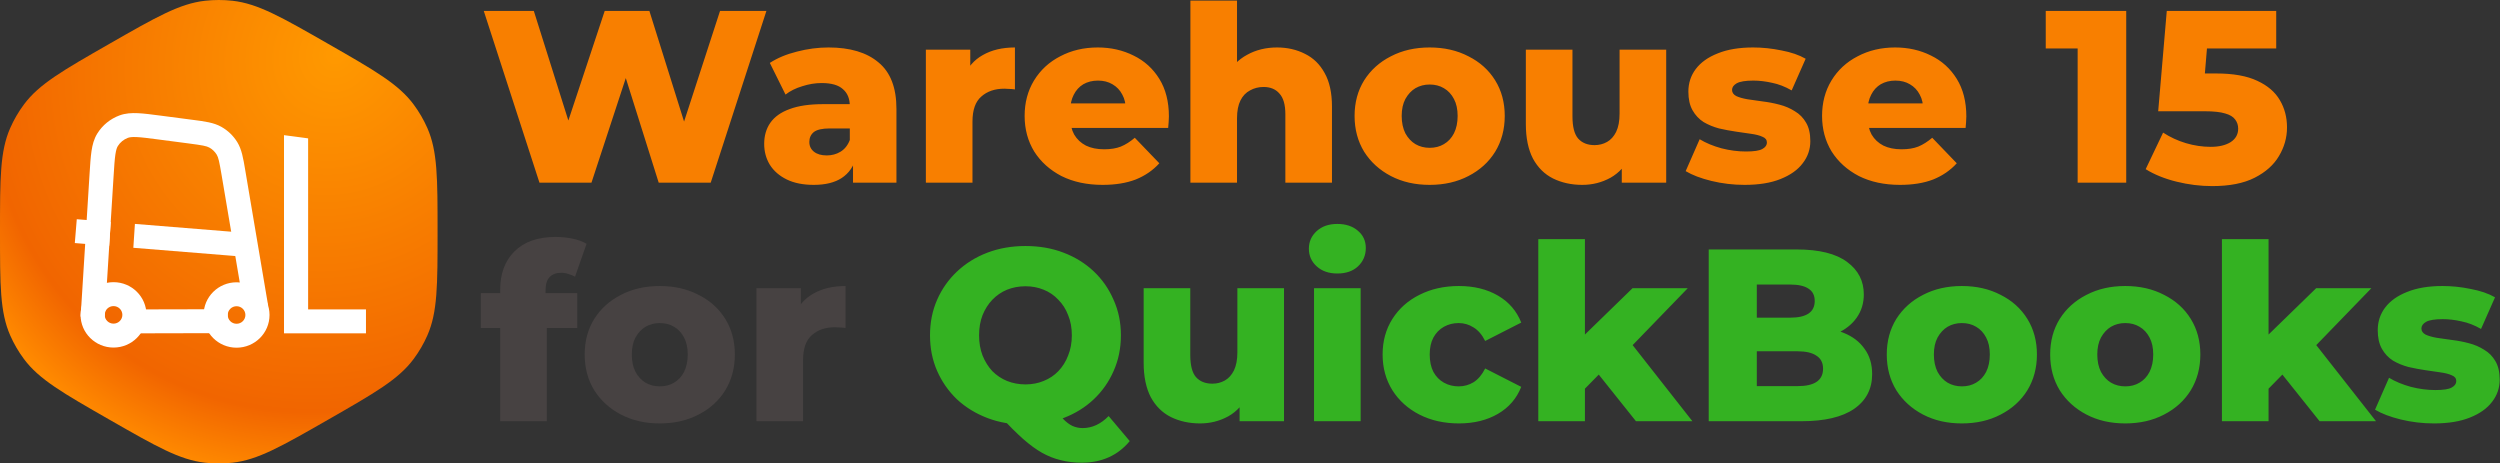 <?xml version="1.0" encoding="UTF-8"?> <svg xmlns="http://www.w3.org/2000/svg" width="1834" height="340" viewBox="0 0 1834 340" fill="none"><rect x="0" y="0" width="1834" height="340" fill="#333333" stroke="none"/><path d="M80.25 32.158C114.615 12.482 131.797 2.644 150.432 0.561C157.123 -0.187 163.877 -0.187 170.568 0.561C189.203 2.644 206.385 12.482 240.75 32.158C275.115 51.834 292.297 61.671 303.434 76.633C307.432 82.006 310.81 87.807 313.502 93.927C321 110.973 321 130.648 321 170C321 209.352 321 229.027 313.502 246.073C310.81 252.193 307.432 257.994 303.434 263.367C292.297 278.329 275.115 288.166 240.75 307.842C206.385 327.518 189.203 337.356 170.568 339.439C163.877 340.187 157.123 340.187 150.432 339.439C131.797 337.356 114.615 327.518 80.25 307.842C45.885 288.166 28.703 278.329 17.566 263.367C13.568 257.994 10.19 252.193 7.498 246.073C0 229.027 0 209.352 0 170C0 130.648 0 110.973 7.498 93.927C10.19 87.807 13.568 82.006 17.566 76.633C28.703 61.671 45.885 51.834 80.25 32.158Z" fill="url(#paint0_radial_2013_104)"></path><path fill-rule="evenodd" clip-rule="evenodd" d="M173.538 224.644C169.954 224.644 167.049 227.525 167.049 231.079C167.049 234.633 169.954 237.514 173.538 237.514C177.122 237.514 180.027 234.633 180.027 231.079C180.027 227.525 177.122 224.644 173.538 224.644ZM149.352 231.079C149.352 217.832 160.18 207.094 173.538 207.094C186.896 207.094 197.725 217.832 197.725 231.079C197.725 244.326 186.896 255.065 173.538 255.065C160.18 255.065 149.352 244.326 149.352 231.079Z" fill="white"></path><path fill-rule="evenodd" clip-rule="evenodd" d="M83.28 224.55C79.696 224.55 76.791 227.432 76.791 230.986C76.791 234.54 79.696 237.421 83.28 237.421C86.864 237.421 89.769 234.54 89.769 230.986C89.769 227.432 86.864 224.55 83.28 224.55ZM59.094 230.986C59.094 217.739 69.922 207 83.28 207C96.638 207 107.467 217.739 107.467 230.986C107.467 244.232 96.638 254.971 83.28 254.971C69.922 254.971 59.094 244.232 59.094 230.986Z" fill="white"></path><path fill-rule="evenodd" clip-rule="evenodd" d="M93.875 227.004L167.024 226.833L167.066 244.383L93.917 244.554L93.875 227.004Z" fill="white"></path><path fill-rule="evenodd" clip-rule="evenodd" d="M208.344 99.148V99.777V235.759V244.534H217.192H259.629H268.477V226.984H259.629H226.041V101.503L208.344 99.148Z" fill="white"></path><path fill-rule="evenodd" clip-rule="evenodd" d="M117.93 84.842L140.233 87.763C140.746 87.83 141.252 87.896 141.752 87.961C150.186 89.057 156.795 89.916 162.296 92.991C167.12 95.689 171.169 99.566 174.055 104.253C177.346 109.598 178.442 116.118 179.841 124.438C179.923 124.932 180.007 125.431 180.093 125.937L196.702 224.148L179.248 227.051L162.639 128.84C160.854 118.281 160.22 115.461 158.95 113.399C157.638 111.268 155.798 109.506 153.605 108.28C151.483 107.094 148.619 106.564 137.916 105.162L115.983 102.29C108.86 101.357 104.061 100.735 100.339 100.56C96.713 100.389 94.96 100.702 93.802 101.135C90.757 102.274 88.178 104.38 86.466 107.124C85.815 108.168 85.168 109.814 84.641 113.375C84.1 117.031 83.793 121.822 83.348 128.933L76.812 233.361L59.148 232.274L65.708 127.476C66.124 120.829 66.469 115.299 67.131 110.827C67.819 106.177 68.949 101.844 71.416 97.891C75.182 91.853 80.857 87.22 87.556 84.714C91.942 83.073 96.447 82.806 101.18 83.029C105.733 83.244 111.272 83.97 117.93 84.842Z" fill="white"></path><path fill-rule="evenodd" clip-rule="evenodd" d="M81.241 162.83L65.139 161.529L56.32 160.816L54.883 178.309L63.702 179.021L80.088 180.345L81.241 162.83ZM97.814 181.778L169.256 187.55L178.075 188.262L179.512 170.77L170.693 170.057L98.968 164.262L97.814 181.778Z" fill="white"></path><g clip-path="url(#clip0_2013_104)"><path d="M395.743 134.001L354.883 8.001H391.603L425.983 117.081H407.443L443.623 8.001H476.383L510.583 117.081H492.763L528.223 8.001H562.243L521.383 134.001H483.223L454.063 41.301H464.323L433.903 134.001H395.743ZM625.766 134.001V115.821L623.426 111.321V77.841C623.426 72.441 621.746 68.301 618.386 65.421C615.146 62.421 609.926 60.921 602.726 60.921C598.046 60.921 593.306 61.701 588.506 63.261C583.706 64.701 579.626 66.741 576.266 69.381L564.746 46.161C570.266 42.561 576.866 39.801 584.546 37.881C592.346 35.841 600.086 34.821 607.766 34.821C623.606 34.821 635.846 38.481 644.486 45.801C653.246 53.001 657.626 64.341 657.626 79.821V134.001H625.766ZM596.966 135.621C589.166 135.621 582.566 134.301 577.166 131.661C571.766 129.021 567.626 125.421 564.746 120.861C561.986 116.301 560.606 111.201 560.606 105.561C560.606 99.561 562.106 94.401 565.106 90.081C568.226 85.641 572.966 82.281 579.326 80.001C585.686 77.601 593.906 76.401 603.986 76.401H627.026V94.221H608.666C603.146 94.221 599.246 95.121 596.966 96.921C594.806 98.721 593.726 101.121 593.726 104.121C593.726 107.121 594.866 109.521 597.146 111.321C599.426 113.121 602.546 114.021 606.506 114.021C610.226 114.021 613.586 113.121 616.586 111.321C619.706 109.401 621.986 106.521 623.426 102.681L628.106 115.281C626.306 122.001 622.766 127.101 617.486 130.581C612.326 133.941 605.486 135.621 596.966 135.621ZM679.213 134.001V36.441H711.793V64.881L706.933 56.781C709.813 49.461 714.493 44.001 720.973 40.401C727.453 36.681 735.313 34.821 744.553 34.821V65.601C742.993 65.361 741.613 65.241 740.413 65.241C739.333 65.121 738.133 65.061 736.813 65.061C729.853 65.061 724.213 66.981 719.893 70.821C715.573 74.541 713.413 80.661 713.413 89.181V134.001H679.213ZM808.908 135.621C797.388 135.621 787.308 133.461 778.668 129.141C770.148 124.701 763.488 118.701 758.688 111.141C754.008 103.461 751.668 94.761 751.668 85.041C751.668 75.321 753.948 66.681 758.508 59.121C763.188 51.441 769.608 45.501 777.768 41.301C785.928 36.981 795.108 34.821 805.308 34.821C814.908 34.821 823.668 36.801 831.588 40.761C839.508 44.601 845.808 50.301 850.488 57.861C855.168 65.421 857.508 74.601 857.508 85.401C857.508 86.601 857.448 87.981 857.328 89.541C857.208 91.101 857.088 92.541 856.968 93.861H779.748V75.861H838.788L825.828 80.901C825.948 76.461 825.108 72.621 823.308 69.381C821.628 66.141 819.228 63.621 816.108 61.821C813.108 60.021 809.568 59.121 805.488 59.121C801.408 59.121 797.808 60.021 794.688 61.821C791.688 63.621 789.348 66.201 787.668 69.561C785.988 72.801 785.148 76.641 785.148 81.081V86.301C785.148 91.101 786.108 95.241 788.028 98.721C790.068 102.201 792.948 104.901 796.668 106.821C800.388 108.621 804.828 109.521 809.988 109.521C814.788 109.521 818.868 108.861 822.228 107.541C825.708 106.101 829.128 103.941 832.488 101.061L850.488 119.781C845.808 124.941 840.048 128.901 833.208 131.661C826.368 134.301 818.268 135.621 808.908 135.621ZM936.816 34.821C944.376 34.821 951.216 36.381 957.336 39.501C963.456 42.501 968.256 47.181 971.736 53.541C975.336 59.901 977.136 68.121 977.136 78.201V134.001H942.936V83.781C942.936 76.821 941.496 71.781 938.616 68.661C935.856 65.421 931.956 63.801 926.916 63.801C923.316 63.801 920.016 64.641 917.016 66.321C914.016 67.881 911.676 70.341 909.996 73.701C908.316 77.061 907.476 81.441 907.476 86.841V134.001H873.276V0.441H907.476V64.161L899.556 56.061C903.276 48.981 908.376 43.701 914.856 40.221C921.336 36.621 928.656 34.821 936.816 34.821ZM1048.8 135.621C1038.12 135.621 1028.64 133.461 1020.36 129.141C1012.08 124.821 1005.54 118.881 1000.74 111.321C996.058 103.641 993.718 94.881 993.718 85.041C993.718 75.201 996.058 66.501 1000.74 58.941C1005.54 51.381 1012.08 45.501 1020.36 41.301C1028.64 36.981 1038.12 34.821 1048.8 34.821C1059.48 34.821 1068.96 36.981 1077.24 41.301C1085.64 45.501 1092.18 51.381 1096.86 58.941C1101.54 66.501 1103.88 75.201 1103.88 85.041C1103.88 94.881 1101.54 103.641 1096.86 111.321C1092.18 118.881 1085.64 124.821 1077.24 129.141C1068.96 133.461 1059.48 135.621 1048.8 135.621ZM1048.8 108.441C1052.76 108.441 1056.24 107.541 1059.24 105.741C1062.36 103.941 1064.82 101.301 1066.62 97.821C1068.42 94.221 1069.32 89.961 1069.32 85.041C1069.32 80.121 1068.42 75.981 1066.62 72.621C1064.82 69.141 1062.36 66.501 1059.24 64.701C1056.24 62.901 1052.76 62.001 1048.8 62.001C1044.96 62.001 1041.48 62.901 1038.36 64.701C1035.36 66.501 1032.9 69.141 1030.98 72.621C1029.18 75.981 1028.28 80.121 1028.28 85.041C1028.28 89.961 1029.18 94.221 1030.98 97.821C1032.9 101.301 1035.36 103.941 1038.36 105.741C1041.48 107.541 1044.96 108.441 1048.8 108.441ZM1160.76 135.621C1152.84 135.621 1145.7 134.061 1139.34 130.941C1133.1 127.821 1128.18 122.961 1124.58 116.361C1121.1 109.641 1119.36 101.181 1119.36 90.981V36.441H1153.56V85.401C1153.56 92.961 1154.94 98.361 1157.7 101.601C1160.58 104.841 1164.6 106.461 1169.76 106.461C1173.12 106.461 1176.18 105.681 1178.94 104.121C1181.7 102.561 1183.92 100.101 1185.6 96.741C1187.28 93.261 1188.12 88.821 1188.12 83.421V36.441H1222.32V134.001H1189.74V106.461L1196.04 114.201C1192.68 121.401 1187.82 126.801 1181.46 130.401C1175.1 133.881 1168.2 135.621 1160.76 135.621ZM1279.81 135.621C1271.53 135.621 1263.43 134.661 1255.51 132.741C1247.71 130.821 1241.41 128.421 1236.61 125.541L1246.87 102.141C1251.43 104.901 1256.77 107.121 1262.89 108.801C1269.01 110.361 1275.01 111.141 1280.89 111.141C1286.65 111.141 1290.61 110.541 1292.77 109.341C1295.05 108.141 1296.19 106.521 1296.19 104.481C1296.19 102.561 1295.11 101.181 1292.95 100.341C1290.91 99.381 1288.15 98.661 1284.67 98.181C1281.31 97.701 1277.59 97.161 1273.51 96.561C1269.43 95.961 1265.29 95.181 1261.09 94.221C1257.01 93.141 1253.23 91.581 1249.75 89.541C1246.39 87.381 1243.69 84.501 1241.65 80.901C1239.61 77.301 1238.59 72.741 1238.59 67.221C1238.59 60.981 1240.39 55.461 1243.99 50.661C1247.71 45.741 1253.11 41.901 1260.19 39.141C1267.27 36.261 1275.91 34.821 1286.11 34.821C1292.95 34.821 1299.85 35.541 1306.81 36.981C1313.89 38.301 1319.83 40.341 1324.63 43.101L1314.37 66.321C1309.57 63.561 1304.77 61.701 1299.97 60.741C1295.17 59.661 1290.61 59.121 1286.29 59.121C1280.53 59.121 1276.45 59.781 1274.05 61.101C1271.77 62.421 1270.63 64.041 1270.63 65.961C1270.63 67.881 1271.65 69.381 1273.69 70.461C1275.73 71.421 1278.43 72.201 1281.79 72.801C1285.27 73.281 1289.05 73.821 1293.13 74.421C1297.21 74.901 1301.29 75.681 1305.37 76.761C1309.57 77.841 1313.35 79.461 1316.71 81.621C1320.19 83.661 1322.95 86.481 1324.99 90.081C1327.03 93.561 1328.05 98.061 1328.05 103.581C1328.05 109.581 1326.19 114.981 1322.47 119.781C1318.87 124.581 1313.47 128.421 1306.27 131.301C1299.19 134.181 1290.37 135.621 1279.81 135.621ZM1393.9 135.621C1382.38 135.621 1372.3 133.461 1363.66 129.141C1355.14 124.701 1348.49 118.701 1343.69 111.141C1339.01 103.461 1336.67 94.761 1336.67 85.041C1336.67 75.321 1338.95 66.681 1343.51 59.121C1348.19 51.441 1354.6 45.501 1362.76 41.301C1370.92 36.981 1380.1 34.821 1390.3 34.821C1399.9 34.821 1408.66 36.801 1416.58 40.761C1424.5 44.601 1430.8 50.301 1435.48 57.861C1440.16 65.421 1442.5 74.601 1442.5 85.401C1442.5 86.601 1442.44 87.981 1442.32 89.541C1442.2 91.101 1442.08 92.541 1441.96 93.861H1364.74V75.861H1423.78L1410.82 80.901C1410.94 76.461 1410.1 72.621 1408.3 69.381C1406.62 66.141 1404.22 63.621 1401.1 61.821C1398.1 60.021 1394.56 59.121 1390.48 59.121C1386.4 59.121 1382.8 60.021 1379.68 61.821C1376.68 63.621 1374.34 66.201 1372.66 69.561C1370.98 72.801 1370.14 76.641 1370.14 81.081V86.301C1370.14 91.101 1371.1 95.241 1373.02 98.721C1375.06 102.201 1377.94 104.901 1381.66 106.821C1385.38 108.621 1389.82 109.521 1394.98 109.521C1399.78 109.521 1403.86 108.861 1407.22 107.541C1410.7 106.101 1414.12 103.941 1417.48 101.061L1435.48 119.781C1430.8 124.941 1425.04 128.901 1418.2 131.661C1411.36 134.301 1403.26 135.621 1393.9 135.621ZM1524.16 134.001V20.781L1539.46 35.541H1500.76V8.001H1559.8V134.001H1524.16ZM1622.85 136.521C1614.21 136.521 1605.51 135.441 1596.75 133.281C1587.99 131.121 1580.43 128.061 1574.07 124.101L1586.85 97.281C1592.01 100.641 1597.59 103.221 1603.59 105.021C1609.71 106.821 1615.77 107.721 1621.77 107.721C1627.77 107.721 1632.63 106.581 1636.35 104.301C1640.07 101.901 1641.93 98.601 1641.93 94.401C1641.93 91.881 1641.21 89.661 1639.77 87.741C1638.33 85.701 1635.87 84.201 1632.39 83.241C1628.91 82.161 1623.93 81.621 1617.45 81.621H1583.25L1589.55 8.001H1669.83V35.541H1602.15L1620.33 19.881L1616.19 69.561L1598.01 53.901H1625.91C1638.39 53.901 1648.41 55.701 1655.97 59.301C1663.53 62.781 1669.05 67.521 1672.53 73.521C1676.01 79.401 1677.75 86.061 1677.75 93.501C1677.75 100.941 1675.77 107.961 1671.8 114.561C1667.97 121.041 1662.03 126.321 1653.99 130.401C1645.95 134.481 1635.57 136.521 1622.85 136.521Z" fill="#F87F00"></path><path d="M366.939 309V212.52C366.939 200.76 370.419 191.4 377.379 184.44C384.459 177.36 394.539 173.82 407.619 173.82C411.819 173.82 415.959 174.24 420.039 175.08C424.119 175.92 427.539 177.18 430.299 178.86L421.839 202.98C420.399 202.14 418.779 201.48 416.979 201C415.179 200.4 413.379 200.1 411.579 200.1C407.979 200.1 405.159 201.18 403.119 203.34C401.199 205.38 400.239 208.56 400.239 212.88V219.9L401.139 234.12V309H366.939ZM352.719 240.6V215.04H423.459V240.6H352.719ZM484.009 310.62C473.329 310.62 463.849 308.46 455.569 304.14C447.289 299.82 440.749 293.88 435.949 286.32C431.269 278.64 428.929 269.88 428.929 260.04C428.929 250.2 431.269 241.5 435.949 233.94C440.749 226.38 447.289 220.5 455.569 216.3C463.849 211.98 473.329 209.82 484.009 209.82C494.689 209.82 504.169 211.98 512.449 216.3C520.849 220.5 527.389 226.38 532.069 233.94C536.749 241.5 539.089 250.2 539.089 260.04C539.089 269.88 536.749 278.64 532.069 286.32C527.389 293.88 520.849 299.82 512.449 304.14C504.169 308.46 494.689 310.62 484.009 310.62ZM484.009 283.44C487.969 283.44 491.449 282.54 494.449 280.74C497.569 278.94 500.029 276.3 501.829 272.82C503.629 269.22 504.529 264.96 504.529 260.04C504.529 255.12 503.629 250.98 501.829 247.62C500.029 244.14 497.569 241.5 494.449 239.7C491.449 237.9 487.969 237 484.009 237C480.169 237 476.689 237.9 473.569 239.7C470.569 241.5 468.109 244.14 466.189 247.62C464.389 250.98 463.489 255.12 463.489 260.04C463.489 264.96 464.389 269.22 466.189 272.82C468.109 276.3 470.569 278.94 473.569 280.74C476.689 282.54 480.169 283.44 484.009 283.44ZM554.932 309V211.44H587.512V239.88L582.652 231.78C585.532 224.46 590.212 219 596.692 215.4C603.172 211.68 611.032 209.82 620.272 209.82V240.6C618.712 240.36 617.332 240.24 616.132 240.24C615.052 240.12 613.852 240.06 612.532 240.06C605.572 240.06 599.932 241.98 595.612 245.82C591.292 249.54 589.132 255.66 589.132 264.18V309H554.932Z" fill="#474242"></path><path d="M752.278 311.521C742.198 311.521 732.898 309.901 724.378 306.661C715.858 303.421 708.418 298.861 702.058 292.981C695.818 286.981 690.958 280.021 687.478 272.101C683.998 264.181 682.258 255.481 682.258 246.001C682.258 236.521 683.998 227.821 687.478 219.901C690.958 211.981 695.818 205.081 702.058 199.201C708.418 193.201 715.858 188.581 724.378 185.341C732.898 182.101 742.198 180.481 752.278 180.481C762.478 180.481 771.778 182.101 780.178 185.341C788.698 188.581 796.078 193.141 802.318 199.021C808.558 204.901 813.418 211.861 816.898 219.901C820.498 227.821 822.298 236.521 822.298 246.001C822.298 255.481 820.498 264.241 816.898 272.281C813.418 280.201 808.558 287.101 802.318 292.981C796.078 298.861 788.698 303.421 780.178 306.661C771.778 309.901 762.478 311.521 752.278 311.521ZM793.498 339.421C788.098 339.421 783.058 338.821 778.378 337.621C773.698 336.541 769.078 334.741 764.518 332.221C760.078 329.701 755.398 326.281 750.478 321.961C745.678 317.641 740.278 312.301 734.278 305.941L771.538 296.581C774.538 301.021 777.238 304.501 779.638 307.021C782.038 309.541 784.378 311.341 786.658 312.421C789.058 313.501 791.578 314.041 794.218 314.041C801.178 314.041 807.538 311.101 813.298 305.221L828.778 323.581C820.018 334.141 808.258 339.421 793.498 339.421ZM752.278 282.001C757.078 282.001 761.518 281.161 765.598 279.481C769.798 277.801 773.398 275.401 776.398 272.281C779.518 269.041 781.918 265.201 783.598 260.761C785.398 256.321 786.298 251.401 786.298 246.001C786.298 240.481 785.398 235.561 783.598 231.241C781.918 226.801 779.518 223.021 776.398 219.901C773.398 216.661 769.798 214.201 765.598 212.521C761.518 210.841 757.078 210.001 752.278 210.001C747.478 210.001 742.978 210.841 738.778 212.521C734.698 214.201 731.098 216.661 727.978 219.901C724.978 223.021 722.578 226.801 720.778 231.241C719.098 235.561 718.258 240.481 718.258 246.001C718.258 251.401 719.098 256.321 720.778 260.761C722.578 265.201 724.978 269.041 727.978 272.281C731.098 275.401 734.698 277.801 738.778 279.481C742.978 281.161 747.478 282.001 752.278 282.001ZM880.384 310.621C872.464 310.621 865.324 309.061 858.964 305.941C852.724 302.821 847.804 297.961 844.204 291.361C840.724 284.641 838.984 276.181 838.984 265.981V211.441H873.184V260.401C873.184 267.961 874.564 273.361 877.324 276.601C880.204 279.841 884.224 281.461 889.384 281.461C892.744 281.461 895.804 280.681 898.564 279.121C901.324 277.561 903.544 275.101 905.224 271.741C906.904 268.261 907.744 263.821 907.744 258.421V211.441H941.944V309.001H909.364V281.461L915.664 289.201C912.304 296.401 907.444 301.801 901.084 305.401C894.724 308.881 887.824 310.621 880.384 310.621ZM963.973 309.001V211.441H998.173V309.001H963.973ZM981.073 200.641C974.833 200.641 969.793 198.901 965.953 195.421C962.113 191.941 960.193 187.621 960.193 182.461C960.193 177.301 962.113 172.981 965.953 169.501C969.793 166.021 974.833 164.281 981.073 164.281C987.313 164.281 992.353 165.961 996.193 169.321C1000.03 172.561 1001.95 176.761 1001.95 181.921C1001.95 187.321 1000.03 191.821 996.193 195.421C992.473 198.901 987.433 200.641 981.073 200.641ZM1070.26 310.621C1059.46 310.621 1049.8 308.461 1041.28 304.141C1032.88 299.821 1026.28 293.881 1021.48 286.321C1016.68 278.641 1014.28 269.881 1014.28 260.041C1014.28 250.201 1016.68 241.501 1021.48 233.941C1026.28 226.381 1032.88 220.501 1041.28 216.301C1049.8 211.981 1059.46 209.821 1070.26 209.821C1081.3 209.821 1090.84 212.161 1098.88 216.841C1106.92 221.521 1112.62 228.121 1115.98 236.641L1089.52 250.141C1087.24 245.581 1084.42 242.281 1081.06 240.241C1077.7 238.081 1074.04 237.001 1070.08 237.001C1066.12 237.001 1062.52 237.901 1059.28 239.701C1056.04 241.501 1053.46 244.141 1051.54 247.621C1049.74 250.981 1048.84 255.121 1048.84 260.041C1048.84 265.081 1049.74 269.341 1051.54 272.821C1053.46 276.301 1056.04 278.941 1059.28 280.741C1062.52 282.541 1066.12 283.441 1070.08 283.441C1074.04 283.441 1077.7 282.421 1081.06 280.381C1084.42 278.221 1087.24 274.861 1089.52 270.301L1115.98 283.801C1112.62 292.321 1106.92 298.921 1098.88 303.601C1090.84 308.281 1081.3 310.621 1070.26 310.621ZM1156.94 291.001L1157.84 250.141L1197.62 211.441H1238.12L1194.02 256.981L1176.56 271.021L1156.94 291.001ZM1128.5 309.001V175.441H1162.7V309.001H1128.5ZM1200.14 309.001L1170.26 271.561L1191.5 245.281L1241.54 309.001H1200.14ZM1253.52 309.001V183.001H1317.96C1334.52 183.001 1346.88 186.061 1355.05 192.181C1363.21 198.181 1367.29 206.101 1367.29 215.941C1367.29 222.421 1365.55 228.121 1362.07 233.041C1358.71 237.841 1353.91 241.681 1347.66 244.561C1341.54 247.321 1334.22 248.701 1325.7 248.701L1329.3 240.061C1338.18 240.061 1345.92 241.441 1352.53 244.201C1359.13 246.841 1364.23 250.741 1367.83 255.901C1371.55 260.941 1373.41 267.121 1373.41 274.441C1373.41 285.361 1368.97 293.881 1360.09 300.001C1351.32 306.001 1338.48 309.001 1321.56 309.001H1253.52ZM1288.8 283.261H1318.68C1324.8 283.261 1329.42 282.241 1332.54 280.201C1335.78 278.041 1337.4 274.801 1337.4 270.481C1337.4 266.161 1335.78 262.981 1332.54 260.941C1329.42 258.781 1324.8 257.701 1318.68 257.701H1286.28V233.041H1313.28C1319.28 233.041 1323.78 232.021 1326.78 229.981C1329.78 227.941 1331.28 224.881 1331.28 220.801C1331.28 216.721 1329.78 213.721 1326.78 211.801C1323.78 209.761 1319.28 208.741 1313.28 208.741H1288.8V283.261ZM1439.21 310.621C1428.53 310.621 1419.05 308.461 1410.77 304.141C1402.49 299.821 1395.95 293.881 1391.15 286.321C1386.47 278.641 1384.13 269.881 1384.13 260.041C1384.13 250.201 1386.47 241.501 1391.15 233.941C1395.95 226.381 1402.49 220.501 1410.77 216.301C1419.05 211.981 1428.53 209.821 1439.21 209.821C1449.89 209.821 1459.37 211.981 1467.65 216.301C1476.05 220.501 1482.59 226.381 1487.27 233.941C1491.95 241.501 1494.29 250.201 1494.29 260.041C1494.29 269.881 1491.95 278.641 1487.27 286.321C1482.59 293.881 1476.05 299.821 1467.65 304.141C1459.37 308.461 1449.89 310.621 1439.21 310.621ZM1439.21 283.441C1443.17 283.441 1446.65 282.541 1449.65 280.741C1452.77 278.941 1455.23 276.301 1457.03 272.821C1458.83 269.221 1459.73 264.961 1459.73 260.041C1459.73 255.121 1458.83 250.981 1457.03 247.621C1455.23 244.141 1452.77 241.501 1449.65 239.701C1446.65 237.901 1443.17 237.001 1439.21 237.001C1435.37 237.001 1431.89 237.901 1428.77 239.701C1425.77 241.501 1423.31 244.141 1421.39 247.621C1419.59 250.981 1418.69 255.121 1418.69 260.041C1418.69 264.961 1419.59 269.221 1421.39 272.821C1423.31 276.301 1425.77 278.941 1428.77 280.741C1431.89 282.541 1435.37 283.441 1439.21 283.441ZM1559.09 310.621C1548.41 310.621 1538.93 308.461 1530.65 304.141C1522.37 299.821 1515.83 293.881 1511.03 286.321C1506.35 278.641 1504.01 269.881 1504.01 260.041C1504.01 250.201 1506.35 241.501 1511.03 233.941C1515.83 226.381 1522.37 220.501 1530.65 216.301C1538.93 211.981 1548.41 209.821 1559.09 209.821C1569.77 209.821 1579.25 211.981 1587.53 216.301C1595.93 220.501 1602.47 226.381 1607.15 233.941C1611.83 241.501 1614.17 250.201 1614.17 260.041C1614.17 269.881 1611.83 278.641 1607.15 286.321C1602.47 293.881 1595.93 299.821 1587.53 304.141C1579.25 308.461 1569.77 310.621 1559.09 310.621ZM1559.09 283.441C1563.05 283.441 1566.53 282.541 1569.53 280.741C1572.65 278.941 1575.11 276.301 1576.91 272.821C1578.71 269.221 1579.61 264.961 1579.61 260.041C1579.61 255.121 1578.71 250.981 1576.91 247.621C1575.11 244.141 1572.65 241.501 1569.53 239.701C1566.53 237.901 1563.05 237.001 1559.09 237.001C1555.25 237.001 1551.77 237.901 1548.65 239.701C1545.65 241.501 1543.19 244.141 1541.27 247.621C1539.47 250.981 1538.57 255.121 1538.57 260.041C1538.57 264.961 1539.47 269.221 1541.27 272.821C1543.19 276.301 1545.65 278.941 1548.65 280.741C1551.77 282.541 1555.25 283.441 1559.09 283.441ZM1658.45 291.001L1659.35 250.141L1699.13 211.441H1739.63L1695.53 256.981L1678.07 271.021L1658.45 291.001ZM1630.01 309.001V175.441H1664.21V309.001H1630.01ZM1701.65 309.001L1671.77 271.561L1693.01 245.281L1743.05 309.001H1701.65ZM1785.53 310.621C1777.25 310.621 1769.15 309.661 1761.23 307.741C1753.43 305.821 1747.13 303.421 1742.33 300.541L1752.59 277.141C1757.15 279.901 1762.49 282.121 1768.61 283.801C1774.73 285.361 1780.73 286.141 1786.61 286.141C1792.37 286.141 1796.33 285.541 1798.49 284.341C1800.77 283.141 1801.91 281.521 1801.91 279.481C1801.91 277.561 1800.83 276.181 1798.67 275.341C1796.63 274.381 1793.87 273.661 1790.39 273.181C1787.03 272.701 1783.31 272.161 1779.23 271.561C1775.15 270.961 1771.01 270.181 1766.81 269.221C1762.73 268.141 1758.95 266.581 1755.47 264.541C1752.11 262.381 1749.41 259.501 1747.37 255.901C1745.33 252.301 1744.31 247.741 1744.31 242.221C1744.31 235.981 1746.11 230.461 1749.71 225.661C1753.43 220.741 1758.83 216.901 1765.91 214.141C1772.99 211.261 1781.63 209.821 1791.83 209.821C1798.67 209.821 1805.57 210.541 1812.53 211.981C1819.61 213.301 1825.55 215.341 1830.35 218.101L1820.09 241.321C1815.29 238.561 1810.49 236.701 1805.69 235.741C1800.89 234.661 1796.33 234.121 1792.01 234.121C1786.25 234.121 1782.17 234.781 1779.77 236.101C1777.49 237.421 1776.35 239.041 1776.35 240.961C1776.35 242.881 1777.37 244.381 1779.41 245.461C1781.45 246.421 1784.15 247.201 1787.51 247.801C1790.99 248.281 1794.77 248.821 1798.85 249.421C1802.93 249.901 1807.01 250.681 1811.09 251.761C1815.29 252.841 1819.07 254.461 1822.43 256.621C1825.91 258.661 1828.67 261.481 1830.71 265.081C1832.75 268.561 1833.77 273.061 1833.77 278.581C1833.77 284.581 1831.91 289.981 1828.19 294.781C1824.59 299.581 1819.19 303.421 1811.99 306.301C1804.91 309.181 1796.09 310.621 1785.53 310.621Z" fill="#34B222"></path></g><defs><radialGradient id="paint0_radial_2013_104" cx="0" cy="0" r="1" gradientUnits="userSpaceOnUse" gradientTransform="translate(246.584 39.196) rotate(123.94) scale(320.142 295.087)"><stop stop-color="#FF9900"></stop><stop offset="0.843" stop-color="#F16500"></stop><stop offset="1" stop-color="#FF8A00"></stop></radialGradient><clipPath id="clip0_2013_104"><rect width="1482" height="340" fill="white" transform="translate(352)"></rect></clipPath></defs></svg> 